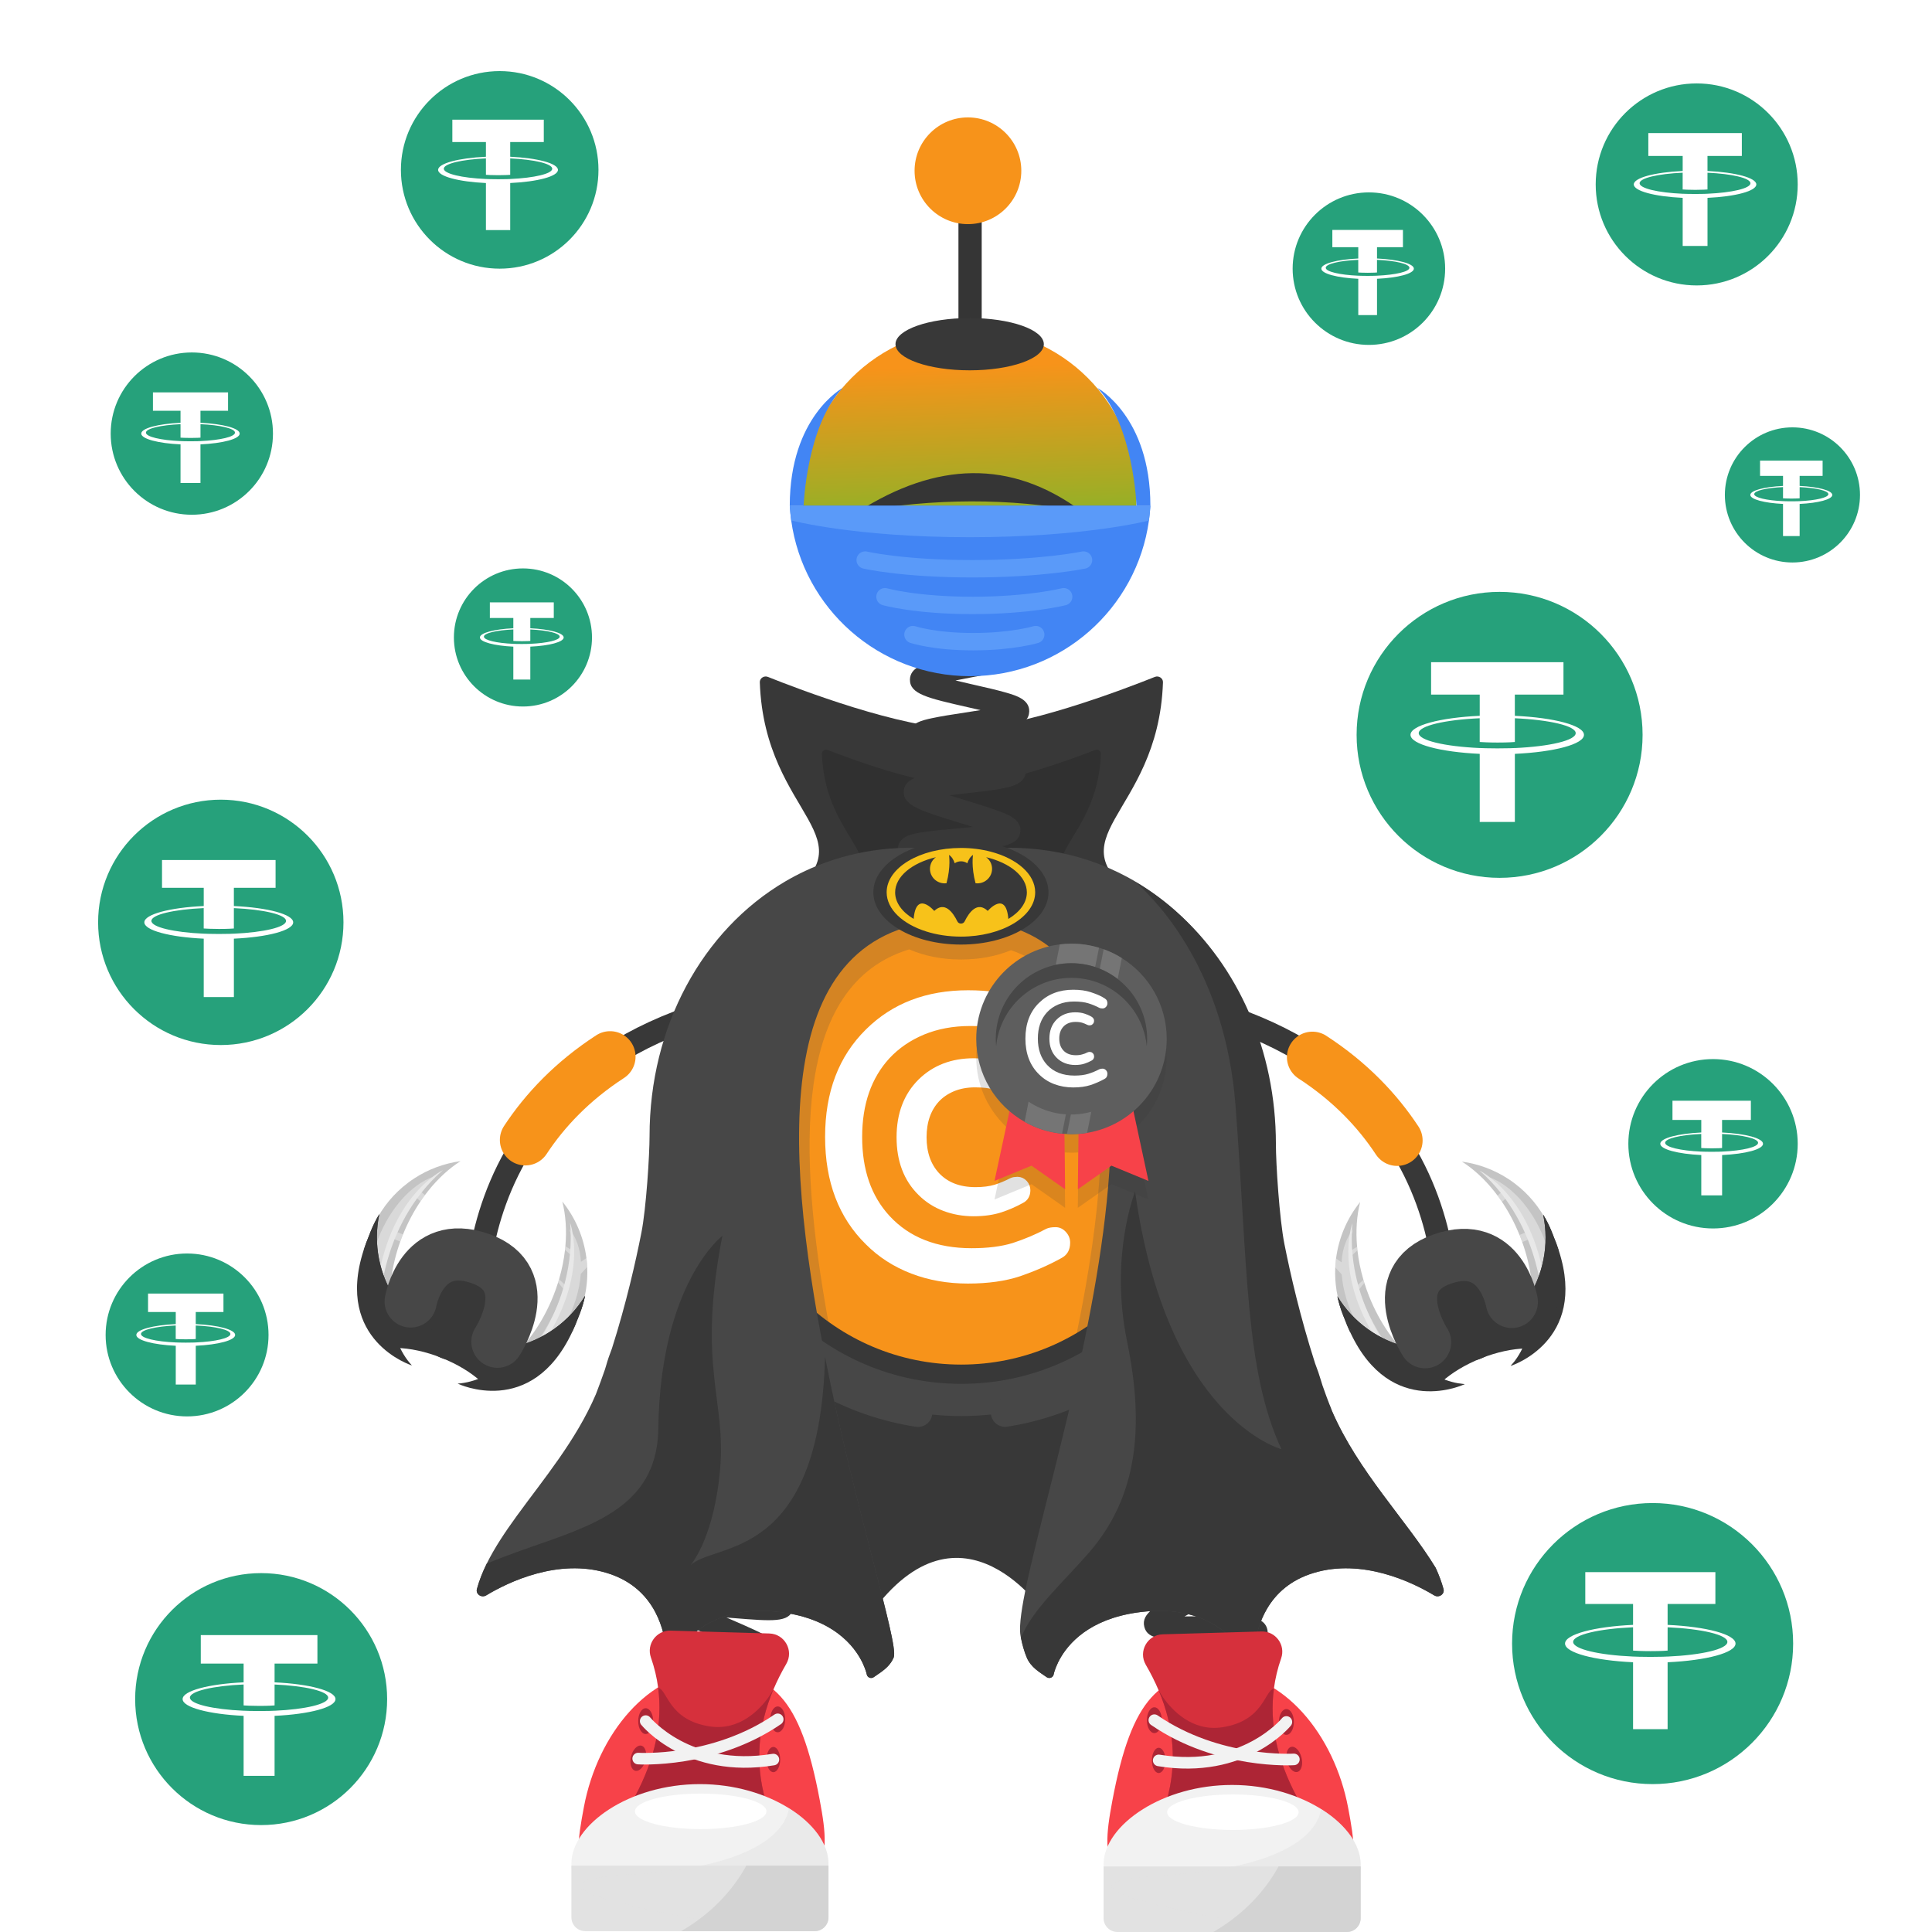 <svg width="1000" height="1000" viewBox="0 0 1000 1000" fill="none" xmlns="http://www.w3.org/2000/svg">
<rect width="1000" height="1000" fill="white"/>
<path d="M1000 0H0V1000H1000V0Z" fill="white"/>
<path d="M114.281 540.91C149.351 540.91 177.781 512.48 177.781 477.41C177.781 442.34 149.351 413.91 114.281 413.91C79.211 413.91 50.781 442.34 50.781 477.41C50.781 512.48 79.211 540.91 114.281 540.91Z" fill="#26A17B"/>
<path d="M121.051 483.27V483.26C120.611 483.29 118.341 483.42 113.301 483.42C109.271 483.42 106.441 483.31 105.441 483.26V483.27C89.931 482.59 78.371 479.89 78.371 476.65C78.371 473.42 89.951 470.72 105.441 470.03V480.58C106.451 480.65 109.361 480.82 113.371 480.82C118.191 480.82 120.601 480.62 121.051 480.58V470.04C136.531 470.73 148.061 473.43 148.061 476.66C148.061 479.89 136.511 482.58 121.051 483.28V483.27V483.27ZM121.051 468.96V459.53H142.641V445.15H83.861V459.53H105.451V468.96C87.901 469.77 74.711 473.24 74.711 477.4C74.711 481.57 87.911 485.04 105.451 485.85V516.09H121.061V485.85C138.581 485.04 151.751 481.57 151.751 477.41C151.751 473.25 138.581 469.77 121.061 468.97" fill="white"/>
<path d="M99.287 266.43C122.477 266.43 141.287 247.63 141.287 224.43C141.287 201.23 122.487 182.43 99.287 182.43C76.097 182.43 57.297 201.23 57.297 224.43C57.297 247.63 76.087 266.43 99.287 266.43Z" fill="#26A17B"/>
<path d="M103.759 228.31C103.469 228.32 101.969 228.41 98.639 228.41C95.969 228.41 94.099 228.34 93.439 228.3V228.31C83.179 227.86 75.529 226.08 75.529 223.93C75.529 221.8 83.189 220.01 93.439 219.55V226.52C94.109 226.57 96.029 226.68 98.689 226.68C101.879 226.68 103.469 226.54 103.769 226.52V219.55C114.009 220.01 121.629 221.79 121.629 223.93C121.629 226.07 113.989 227.85 103.759 228.31ZM103.759 218.84V212.6H118.039V203.09H79.159V212.6H93.439V218.84C81.829 219.37 73.109 221.67 73.109 224.42C73.109 227.17 81.839 229.47 93.439 230.01V250.01H103.759V230.01C115.349 229.48 124.059 227.18 124.059 224.43C124.069 221.68 115.359 219.38 103.759 218.84Z" fill="white"/>
<path d="M270.677 365.69C290.417 365.69 306.417 349.69 306.417 329.95C306.417 310.21 290.417 294.21 270.677 294.21C250.937 294.21 234.938 310.21 234.938 329.95C234.938 349.69 250.937 365.69 270.677 365.69Z" fill="#26A17B"/>
<path d="M274.489 333.24C274.239 333.25 272.968 333.33 270.128 333.33C267.858 333.33 266.268 333.27 265.708 333.24V333.25C256.978 332.87 250.469 331.35 250.469 329.53C250.469 327.71 256.988 326.19 265.708 325.81V331.75C266.278 331.79 267.918 331.89 270.168 331.89C272.878 331.89 274.239 331.78 274.489 331.75V325.82C283.199 326.21 289.698 327.73 289.698 329.54C289.698 331.34 283.199 332.86 274.489 333.24ZM274.489 325.19V319.88H286.638V311.78H253.549V319.88H265.698V325.19C255.818 325.64 248.398 327.6 248.398 329.94C248.398 332.28 255.828 334.24 265.698 334.7V351.72H274.489V334.7C284.349 334.25 291.759 332.29 291.759 329.95C291.769 327.61 284.359 325.65 274.489 325.19Z" fill="white"/>
<path d="M258.638 139.06C286.878 139.06 309.768 116.17 309.768 87.93C309.768 59.69 286.878 36.8 258.638 36.8C230.398 36.8 207.508 59.69 207.508 87.93C207.508 116.17 230.408 139.06 258.638 139.06Z" fill="#26A17B"/>
<path d="M264.086 92.65C263.736 92.67 261.906 92.77 257.846 92.77C254.596 92.77 252.326 92.68 251.516 92.64V92.65C239.026 92.1 229.716 89.93 229.716 87.32C229.716 84.72 239.036 82.54 251.516 81.99V90.48C252.326 90.54 254.676 90.68 257.906 90.68C261.786 90.68 263.726 90.52 264.086 90.48V82C276.546 82.56 285.836 84.73 285.836 87.33C285.836 89.93 276.546 92.1 264.086 92.65ZM264.086 81.12V73.52H281.466V61.95H234.135V73.53H251.516V81.13C237.386 81.78 226.766 84.57 226.766 87.93C226.766 91.28 237.396 94.08 251.516 94.74V119.09H264.086V94.73C278.196 94.08 288.796 91.29 288.796 87.93C288.806 84.58 278.206 81.78 264.086 81.12Z" fill="white"/>
<path d="M708.54 178.52C730.34 178.52 748.01 160.85 748.01 139.05C748.01 117.25 730.34 99.58 708.54 99.58C686.74 99.58 669.07 117.25 669.07 139.05C669.07 160.85 686.74 178.52 708.54 178.52Z" fill="#26A17B"/>
<path d="M712.74 142.7C712.47 142.71 711.06 142.8 707.92 142.8C705.41 142.8 703.66 142.73 703.03 142.7V142.71C693.39 142.28 686.2 140.61 686.2 138.6C686.2 136.59 693.4 134.91 703.03 134.49V141.04C703.66 141.08 705.47 141.19 707.96 141.19C710.95 141.19 712.45 141.06 712.73 141.04V134.49C722.35 134.92 729.52 136.6 729.52 138.6C729.53 140.6 722.36 142.27 712.74 142.7ZM712.74 133.8V127.94H726.16V119H689.62V127.94H703.04V133.8C692.13 134.3 683.93 136.46 683.93 139.05C683.93 141.64 692.13 143.8 703.04 144.3V163.09H712.74V144.3C723.63 143.8 731.81 141.64 731.81 139.05C731.82 136.47 723.64 134.31 712.74 133.8Z" fill="white"/>
<path d="M878.21 147.74C907.09 147.74 930.49 124.33 930.49 95.46C930.49 66.59 907.08 43.18 878.21 43.18C849.34 43.18 825.93 66.59 825.93 95.46C825.93 124.33 849.34 147.74 878.21 147.74Z" fill="#26A17B"/>
<path d="M883.791 100.28C883.431 100.3 881.561 100.41 877.411 100.41C874.091 100.41 871.761 100.32 870.941 100.28V100.29C858.171 99.73 848.651 97.51 848.651 94.84C848.651 92.18 858.181 89.96 870.941 89.39V98.07C871.771 98.13 874.171 98.27 877.471 98.27C881.441 98.27 883.421 98.1 883.791 98.07V89.4C896.531 89.97 906.031 92.19 906.031 94.85C906.031 97.5 896.521 99.72 883.791 100.28ZM883.791 88.5V80.73H901.571V68.89H853.171V80.73H870.951V88.5C856.501 89.16 845.641 92.02 845.641 95.45C845.641 98.88 856.511 101.74 870.951 102.41V127.31H883.801V102.41C898.221 101.75 909.071 98.89 909.071 95.46C909.061 92.04 898.221 89.17 883.791 88.5Z" fill="white"/>
<path d="M927.759 291.14C947.069 291.14 962.729 275.48 962.729 256.17C962.729 236.86 947.069 221.2 927.759 221.2C908.449 221.2 892.789 236.86 892.789 256.17C892.789 275.49 908.439 291.14 927.759 291.14Z" fill="#26A17B"/>
<path d="M931.491 259.4C931.251 259.41 930.001 259.48 927.221 259.48C925.001 259.48 923.441 259.42 922.891 259.39V259.4C914.351 259.02 907.981 257.54 907.981 255.76C907.981 253.98 914.361 252.49 922.891 252.12V257.93C923.451 257.97 925.051 258.06 927.261 258.06C929.911 258.06 931.241 257.95 931.491 257.93V252.13C940.011 252.51 946.371 254 946.371 255.77C946.361 257.54 940.001 259.02 931.491 259.4ZM931.491 251.52V246.33H943.381V238.41H911.001V246.33H922.891V251.52C913.231 251.96 905.961 253.88 905.961 256.17C905.961 258.46 913.231 260.38 922.891 260.83V277.48H931.491V260.83C941.141 260.39 948.391 258.47 948.391 256.18C948.391 253.89 941.141 251.97 931.491 251.52Z" fill="white"/>
<path d="M776.19 454.37C817.07 454.37 850.2 421.23 850.2 380.36C850.2 339.49 817.06 306.35 776.19 306.35C735.32 306.35 702.18 339.49 702.18 380.36C702.18 421.23 735.31 454.37 776.19 454.37Z" fill="#26A17B"/>
<path d="M784.08 387.18V387.17C783.57 387.21 780.93 387.36 775.05 387.36C770.35 387.36 767.05 387.23 765.89 387.17V387.18C747.82 386.38 734.33 383.24 734.33 379.47C734.33 375.71 747.82 372.56 765.89 371.76V384.05C767.07 384.13 770.46 384.34 775.14 384.34C780.76 384.34 783.56 384.1 784.09 384.05V371.77C802.13 372.58 815.58 375.72 815.58 379.48C815.58 383.24 802.12 386.38 784.09 387.19V387.18H784.08ZM784.08 370.5V359.51H809.25V342.74H740.73V359.51H765.9V370.5C745.45 371.44 730.07 375.49 730.07 380.34C730.07 385.19 745.46 389.24 765.9 390.19V425.44H784.09V390.19C804.51 389.25 819.86 385.2 819.86 380.35C819.86 375.51 804.51 371.45 784.09 370.51" fill="white"/>
<path d="M886.658 635.85C910.868 635.85 930.498 616.22 930.498 592.02C930.498 567.82 910.868 548.18 886.658 548.18C862.448 548.18 842.828 567.81 842.828 592.02C842.828 616.23 862.448 635.85 886.658 635.85Z" fill="#26A17B"/>
<path d="M891.339 596.06C891.039 596.07 889.469 596.17 885.989 596.17C883.209 596.17 881.249 596.09 880.559 596.06V596.07C869.849 595.6 861.869 593.74 861.869 591.5C861.869 589.27 869.859 587.41 880.559 586.93V594.21C881.259 594.26 883.269 594.38 886.039 594.38C889.369 594.38 891.029 594.24 891.339 594.21V586.94C902.019 587.42 909.989 589.28 909.989 591.51C909.979 593.73 902.009 595.59 891.339 596.06ZM891.339 586.18V579.67H906.249V569.74H865.669V579.67H880.579V586.18C868.469 586.74 859.359 589.13 859.359 592.01C859.359 594.89 868.469 597.28 880.579 597.85V618.72H891.359V597.85C903.449 597.29 912.539 594.9 912.539 592.02C912.529 589.15 903.439 586.74 891.339 586.18Z" fill="white"/>
<path d="M855.388 923.45C895.558 923.45 928.128 890.88 928.128 850.71C928.128 810.54 895.558 777.97 855.388 777.97C815.218 777.97 782.648 810.54 782.648 850.71C782.648 890.89 815.218 923.45 855.388 923.45Z" fill="#26A17B"/>
<path d="M863.152 857.43V857.42C862.652 857.45 860.052 857.61 854.272 857.61C849.652 857.61 846.412 857.48 845.272 857.42V857.43C827.512 856.65 814.262 853.56 814.262 849.85C814.262 846.15 827.522 843.06 845.272 842.27V854.35C846.432 854.43 849.763 854.63 854.363 854.63C859.883 854.63 862.642 854.4 863.152 854.35V842.28C880.882 843.08 894.093 846.16 894.093 849.86C894.093 853.56 880.862 856.64 863.152 857.44V857.43ZM863.152 841.03V830.22H887.882V813.74H820.542V830.22H845.272V841.03C825.172 841.95 810.062 845.93 810.062 850.7C810.062 855.47 825.182 859.45 845.272 860.38V895.02H863.152V860.38C883.222 859.46 898.302 855.48 898.302 850.71C898.302 845.95 883.212 841.96 863.152 841.04" fill="white"/>
<path d="M135.171 944.66C171.191 944.66 200.381 915.46 200.381 879.45C200.381 843.43 171.181 814.24 135.171 814.24C99.151 814.24 69.961 843.44 69.961 879.45C69.951 915.46 99.151 944.66 135.171 944.66Z" fill="#26A17B"/>
<path d="M142.124 885.47V885.46C141.674 885.49 139.343 885.63 134.163 885.63C130.023 885.63 127.114 885.51 126.094 885.46V885.47C110.164 884.77 98.293 882 98.293 878.68C98.293 875.37 110.184 872.59 126.094 871.89V882.72C127.134 882.79 130.123 882.97 134.243 882.97C139.193 882.97 141.664 882.76 142.124 882.72V871.9C158.014 872.61 169.864 875.38 169.864 878.69C169.864 882 158.004 884.77 142.124 885.48V885.47ZM142.124 870.77V861.08H164.293V846.31H103.923V861.08H126.094V870.77C108.074 871.6 94.523 875.16 94.523 879.44C94.523 883.72 108.084 887.28 126.094 888.12V919.17H142.124V888.12C160.114 887.29 173.643 883.73 173.643 879.45C173.643 875.18 160.124 871.61 142.124 870.78" fill="white"/>
<path d="M96.832 733.13C120.122 733.13 138.992 714.25 138.992 690.97C138.992 667.69 120.112 648.81 96.832 648.81C73.552 648.81 54.672 667.69 54.672 690.97C54.672 714.25 73.542 733.13 96.832 733.13Z" fill="#26A17B"/>
<path d="M101.323 694.85C101.033 694.86 99.522 694.95 96.172 694.95C93.492 694.95 91.612 694.88 90.952 694.84V694.85C80.652 694.4 72.972 692.61 72.972 690.46C72.972 688.32 80.662 686.52 90.952 686.07V693.07C91.622 693.12 93.552 693.23 96.222 693.23C99.422 693.23 101.023 693.09 101.323 693.07V686.07C111.603 686.53 119.262 688.32 119.262 690.46C119.262 692.61 111.593 694.4 101.323 694.85ZM101.323 685.35V679.09H115.662V669.54H76.632V679.09H90.972V685.35C79.322 685.89 70.562 688.19 70.562 690.96C70.562 693.73 79.332 696.03 90.972 696.57V716.65H101.333V696.57C112.963 696.03 121.712 693.73 121.712 690.96C121.712 688.2 112.963 685.89 101.323 685.35Z" fill="white"/>



<!-- next -->
<path d="M601.955 353.15C602.025 351.03 599.765 349.56 597.715 350.38C582.195 356.6 528.515 377.19 497.615 377.25C466.715 377.19 413.035 356.6 397.515 350.38C395.465 349.56 393.205 351.03 393.275 353.15C395.685 423.81 453.865 432.95 403.375 466.85L497.615 465.36L591.855 466.85C541.365 432.95 599.545 423.8 601.955 353.15Z" fill="#383838"/>
<path d="M569.832 390.23C569.892 388.71 568.282 387.63 566.802 388.2C555.922 392.45 518.932 406.27 497.612 406.31C476.292 406.27 439.303 392.45 428.423 388.2C426.943 387.62 425.332 388.7 425.392 390.23C427.162 437.78 467.282 443.98 432.372 466.85L497.612 465.84L562.852 466.85C527.942 443.98 568.062 437.78 569.832 390.23Z" fill="#303030"/>
<path d="M541.123 835.53C541.123 835.53 497.994 769.91 450.554 835.53C382.994 829.51 364.773 710.66 364.773 592.74C364.773 510.57 419.493 441.59 485.523 441.59C486.963 441.59 488.414 441.63 489.844 441.7C553.774 444.62 602.464 512.37 602.464 592.75C602.464 601.51 602.873 610.18 603.583 618.74C604.093 624.98 604.763 631.16 605.533 637.28C619.333 746.09 541.123 835.53 541.123 835.53Z" fill="#383838"/>
<path d="M246.952 686.69C246.952 686.69 228.453 528.76 430.253 512.24" stroke="#383838" stroke-width="12.035" stroke-miterlimit="10"/>
<path d="M271.914 590.04C282.044 574.67 296.194 559.64 315.784 546.92" stroke="#F7931A" stroke-width="26.366" stroke-miterlimit="10" stroke-linecap="round"/>
<path fill-rule="evenodd" clip-rule="evenodd" d="M243.855 657.57C250.995 659.79 255.076 667.45 252.926 674.59L246.515 694.22C244.295 701.35 236.635 705.44 229.495 703.28C222.355 701.06 218.276 693.4 220.426 686.26L226.835 666.63C229.065 659.43 236.725 655.35 243.855 657.57Z" fill="#383838"/>
<path d="M302.845 670.71C302.845 670.71 299.744 677.08 294.854 684.68C289.214 693.47 281.185 703.9 272.845 708.04C265.005 711.94 255.945 713.96 248.885 715.02C241.935 716.07 236.914 716.17 236.914 716.17C236.914 716.17 274.974 734.56 296.114 689.54V689.53C297.274 687.08 298.374 684.44 299.414 681.59V681.58C300.654 678.24 301.795 674.63 302.845 670.71Z" fill="#383838"/>
<path d="M196.332 628.45C194.412 632.02 192.762 635.44 191.372 638.71C190.102 641.66 189.052 644.49 188.182 647.2C188.182 647.2 188.182 647.2 188.182 647.21C173.102 694.12 213.173 706.75 213.173 706.75C213.173 706.75 209.582 703.24 205.232 697.71C200.822 692.1 195.612 684.41 192.572 676.2C189.332 667.46 190.652 654.37 192.562 644.1C194.232 635.21 196.332 628.45 196.332 628.45Z" fill="#383838"/>
<path d="M189.804 673.33L202.083 678.44C201.123 667.44 202.724 655.04 207.184 642.63C207.534 641.63 207.914 640.63 208.314 639.62C208.404 639.39 208.494 639.17 208.594 638.95C211.114 632.71 214.184 626.98 217.644 621.83C218.164 621.06 218.694 620.31 219.214 619.58C219.464 619.25 219.704 618.92 219.944 618.59C220.494 617.86 221.044 617.13 221.614 616.42C226.694 610.03 232.404 604.8 238.364 601.01C229.774 602.18 221.534 605.27 214.304 610.01C213.164 610.75 212.064 611.53 210.984 612.36C203.934 617.7 198.014 624.73 193.924 633.13C193.344 634.3 192.804 635.5 192.304 636.73C192.224 636.91 192.154 637.1 192.074 637.29C187.334 649.23 186.814 661.79 189.804 673.33Z" fill="#C4C4C4"/>
<path d="M263.461 703.97L275.19 708.85C286.02 702.51 294.891 692.64 299.881 680.06C303.041 672.07 304.33 663.81 303.94 655.76C303.87 654.21 303.73 652.66 303.53 651.14C302.15 640.43 297.821 630.28 291.051 621.91C292.821 628.88 293.381 636.77 292.641 645.07C292.591 645.68 292.52 646.3 292.45 646.92C291.9 651.89 290.88 656.99 289.37 662.14C289.22 662.68 289.051 663.22 288.881 663.77C288.171 666.06 287.36 668.34 286.45 670.63C280.95 684.49 272.741 695.99 263.461 703.97Z" fill="#C4C4C4"/>
<path d="M189.805 673.33C193.255 686.71 201.415 698.7 213.175 706.74C206.895 699.92 203.084 689.95 202.084 678.44L189.805 673.33Z" fill="#383838"/>
<path d="M236.914 716.16C250.334 718.26 263.834 715.51 275.194 708.85L263.465 703.97C255.085 711.18 245.824 715.52 236.914 716.16Z" fill="#383838"/>
<path opacity="0.5" d="M294.625 636.17C298.255 640.32 300.295 646.25 300.695 653.13L303.546 651.14C303.746 652.67 303.875 654.22 303.945 655.77L300.625 659.38C299.995 667.66 297.285 676.84 292.415 685.71C284.195 700.7 271.965 710.97 260.695 713.71C268.645 707.68 277.195 697.41 284.205 684.62C287.385 678.81 289.956 673.02 291.896 667.49L288.875 663.77V663.76C289.045 663.22 289.215 662.67 289.365 662.13L292.655 665.21C294.405 659.78 295.525 654.66 295.985 650.08L292.445 646.91C292.515 646.29 292.586 645.68 292.636 645.06L296.186 647.27C296.386 642.86 295.865 639.06 294.625 636.17Z" fill="#EFEFEF"/>
<path opacity="0.5" d="M217.536 616.469L218.956 617.719L219.946 618.589C219.696 618.919 219.457 619.249 219.217 619.579C218.687 620.309 218.166 621.059 217.646 621.829L215.686 620.109L215.217 619.699C211.697 624.879 208.356 630.969 205.456 637.699L208.586 638.939C208.496 639.159 208.396 639.389 208.306 639.619C207.906 640.619 207.527 641.629 207.177 642.629L203.956 641.349C195.886 661.879 194.526 681.389 199.766 690.319C189.806 681.439 187.816 661.099 195.826 640.889C202.126 624.999 213.006 613.289 223.846 609.189C221.736 611.259 219.616 613.709 217.536 616.469Z" fill="#EFEFEF"/>
<path d="M229.238 605.67C229.238 605.67 197.888 620.56 194.328 674.7L196.509 677.66C196.519 677.66 196.138 634.66 229.238 605.67Z" fill="#E8E8E8"/>
<path d="M295.081 632.88C295.081 632.88 307.392 665.33 272.472 706.86L268.852 707.48C268.852 707.48 298.891 676.71 295.081 632.88Z" fill="#E8E8E8"/>
<path d="M196.332 628.45C194.642 631.23 193.142 634.18 191.912 637.3C191.722 637.77 191.552 638.24 191.372 638.71C190.562 640.92 189.952 643.16 189.352 645.37C183.902 665.42 188.822 685.51 202.802 697.72C203.582 697.69 204.402 697.68 205.222 697.7C212.042 697.83 220.172 699.5 228.472 702.79C236.762 706.08 243.823 710.43 248.883 715.02C249.493 715.58 250.083 716.14 250.633 716.7C269.743 716.75 286.942 705.65 296.352 687.73C297.402 685.72 298.502 683.72 299.412 681.58V681.57C299.612 681.11 299.802 680.65 299.982 680.18C301.222 677.06 302.152 673.89 302.832 670.7C294.532 684.33 281.162 693.63 266.222 697.08C259.842 693.76 256.673 685.83 256.673 685.83C256.833 685.86 249.642 695.82 233.642 689.74C219.022 684.18 219.552 671.1 219.552 671.1C219.552 671.1 213.003 674.68 204.793 672.6C196.363 659.88 193.042 644.01 196.332 628.45Z" fill="#383838"/>
<path d="M196.329 628.45C194.639 631.23 193.139 634.18 191.909 637.3C191.719 637.77 191.549 638.24 191.369 638.71C190.099 641.66 189.05 644.49 188.18 647.2C188.53 646.6 188.93 645.98 189.35 645.38C190.54 643.67 191.9 642.06 192.93 641.33C192.77 642.25 192.649 643.18 192.569 644.1C191.449 655.67 195.61 667.65 203.76 677.72C211.67 679.93 217.649 677.44 217.649 677.44C217.649 677.44 217.98 688.03 232.18 693.47C247.35 699.29 253.589 692.15 253.739 691.77C253.959 692.17 257.45 698.5 263.5 701.5C276.4 699.78 287.709 693.91 294.859 684.68C295.439 683.95 295.98 683.19 296.5 682.41C296.69 683.55 296.609 685.66 296.369 687.73C296.309 688.34 296.22 688.94 296.13 689.53C297.29 687.08 298.39 684.44 299.43 681.59V681.58C299.63 681.12 299.82 680.66 300 680.19C301.24 677.07 302.17 673.9 302.85 670.71C294.55 684.34 281.179 693.64 266.239 697.09C259.859 693.77 256.689 685.84 256.689 685.84C256.849 685.87 249.659 695.83 233.659 689.75C219.039 684.19 219.569 671.11 219.569 671.11C219.569 671.11 213.02 674.69 204.81 672.61C196.36 659.88 193.039 644.01 196.329 628.45Z" fill="#383838"/>
<path d="M212.562 673.631C212.562 673.631 218.223 640.841 248.503 651.391C278.783 661.941 257.452 694.47 257.452 694.47" stroke="#474747" stroke-width="27" stroke-miterlimit="10" stroke-linecap="round" stroke-linejoin="round"/>
<path d="M748.12 686.94C748.12 686.94 766.62 529.01 564.82 512.49" stroke="#383838" stroke-width="12.035" stroke-miterlimit="10"/>
<path d="M723.158 590.29C713.028 574.92 698.879 559.89 679.289 547.17" stroke="#F7931A" stroke-width="26.366" stroke-miterlimit="10" stroke-linecap="round"/>
<path fill-rule="evenodd" clip-rule="evenodd" d="M751.222 657.82C744.082 660.04 740.002 667.7 742.152 674.84L748.562 694.47C750.782 701.6 758.442 705.69 765.582 703.53C772.722 701.31 776.802 693.65 774.652 686.51L768.242 666.88C766.022 659.68 758.362 655.6 751.222 657.82Z" fill="#383838"/>
<path d="M692.242 670.96C692.242 670.96 695.342 677.33 700.232 684.93C705.872 693.72 713.902 704.15 722.242 708.29C730.082 712.19 739.142 714.21 746.202 715.27C753.152 716.32 758.173 716.42 758.173 716.42C758.173 716.42 720.113 734.81 698.973 689.79V689.78C697.813 687.32 696.713 684.69 695.673 681.84V681.83C694.433 678.49 693.282 674.88 692.242 670.96Z" fill="#383838"/>
<path d="M798.738 628.71C800.658 632.28 802.308 635.7 803.698 638.97C804.968 641.92 806.019 644.75 806.889 647.46C806.889 647.46 806.889 647.46 806.889 647.47C821.969 694.38 781.898 707.01 781.898 707.01C781.898 707.01 785.489 703.5 789.839 697.97C794.249 692.36 799.459 684.67 802.499 676.46C805.739 667.72 804.419 654.63 802.509 644.36C800.849 635.47 798.738 628.71 798.738 628.71Z" fill="#383838"/>
<path d="M805.271 673.58L792.99 678.69C793.95 667.69 792.351 655.29 787.891 642.88C787.541 641.88 787.161 640.88 786.761 639.87C786.671 639.64 786.58 639.42 786.48 639.2C783.96 632.96 780.891 627.23 777.431 622.08C776.911 621.31 776.38 620.56 775.86 619.83C775.61 619.5 775.371 619.17 775.131 618.84C774.581 618.11 774.031 617.38 773.461 616.67C768.381 610.28 762.671 605.05 756.711 601.26C765.301 602.43 773.541 605.52 780.771 610.26C781.911 611 783.011 611.78 784.091 612.61C791.141 617.95 797.06 624.98 801.15 633.38C801.73 634.55 802.271 635.75 802.771 636.98C802.851 637.16 802.921 637.35 803.001 637.54C807.741 649.48 808.261 662.04 805.271 673.58Z" fill="#C4C4C4"/>
<path d="M731.61 704.22L719.88 709.1C709.05 702.76 700.18 692.89 695.19 680.31C692.03 672.32 690.74 664.06 691.13 656.01C691.2 654.46 691.34 652.91 691.54 651.39C692.92 640.68 697.25 630.53 704.02 622.16C702.25 629.13 701.69 637.02 702.43 645.32C702.48 645.93 702.549 646.55 702.619 647.17C703.169 652.14 704.189 657.24 705.699 662.39C705.849 662.93 706.02 663.47 706.19 664.02C706.9 666.31 707.709 668.59 708.619 670.88C714.119 684.74 722.33 696.24 731.61 704.22Z" fill="#C4C4C4"/>
<path d="M805.276 673.58C801.826 686.96 793.666 698.95 781.906 706.99C788.186 700.17 791.996 690.2 792.996 678.69L805.276 673.58Z" fill="#383838"/>
<path d="M758.162 716.41C744.742 718.51 731.243 715.76 719.883 709.1L731.612 704.22C739.992 711.43 749.252 715.77 758.162 716.41Z" fill="#383838"/>
<path opacity="0.5" d="M700.461 636.42C696.831 640.57 694.791 646.5 694.391 653.38L691.541 651.39C691.341 652.92 691.211 654.47 691.141 656.02L694.461 659.63C695.091 667.91 697.801 677.09 702.671 685.96C710.891 700.95 723.121 711.22 734.391 713.96C726.441 707.93 717.891 697.66 710.881 684.87C707.701 679.06 705.13 673.27 703.19 667.74L706.211 664.02V664.01C706.041 663.47 705.871 662.92 705.721 662.38L702.431 665.46C700.681 660.03 699.561 654.91 699.101 650.33L702.641 647.16C702.571 646.54 702.5 645.93 702.45 645.31L698.9 647.52C698.7 643.11 699.211 639.32 700.461 636.42Z" fill="#EFEFEF"/>
<path opacity="0.5" d="M777.537 616.719L776.116 617.969L775.127 618.839C775.377 619.169 775.616 619.499 775.856 619.829C776.386 620.559 776.907 621.309 777.427 622.079L779.387 620.359L779.856 619.949C783.376 625.129 786.716 631.219 789.616 637.949L786.486 639.189C786.576 639.409 786.677 639.639 786.767 639.869C787.167 640.869 787.546 641.879 787.896 642.879L791.116 641.599C799.176 662.129 800.547 681.639 795.307 690.569C805.267 681.689 807.257 661.349 799.247 641.139C792.947 625.249 782.067 613.539 771.227 609.439C773.347 611.509 775.467 613.959 777.537 616.719Z" fill="#EFEFEF"/>
<path d="M765.828 605.92C765.828 605.92 797.178 620.81 800.738 674.95L798.559 677.91C798.559 677.91 798.928 634.91 765.828 605.92Z" fill="#E8E8E8"/>
<path d="M699.996 633.13C699.996 633.13 687.685 665.58 722.605 707.11L726.225 707.73C726.225 707.73 696.176 676.97 699.996 633.13Z" fill="#E8E8E8"/>
<path d="M798.742 628.71C800.432 631.49 801.932 634.44 803.162 637.56C803.352 638.03 803.532 638.5 803.702 638.97C804.512 641.18 805.123 643.42 805.723 645.63C811.173 665.68 806.252 685.77 792.272 697.98C791.492 697.95 790.673 697.94 789.853 697.96C783.033 698.09 774.903 699.76 766.603 703.05C758.313 706.34 751.252 710.69 746.192 715.28C745.582 715.84 744.992 716.4 744.442 716.96C725.332 717.01 708.133 705.91 698.723 687.99C697.673 685.98 696.572 683.98 695.662 681.84V681.83C695.462 681.37 695.273 680.91 695.093 680.44C693.853 677.32 692.922 674.15 692.242 670.96C700.542 684.59 713.913 693.89 728.853 697.34C735.233 694.02 738.402 686.09 738.402 686.09C738.242 686.12 745.433 696.08 761.433 690C776.053 684.44 775.522 671.36 775.522 671.36C775.522 671.36 782.072 674.94 790.282 672.86C798.712 660.13 802.032 644.26 798.742 628.71Z" fill="#383838"/>
<path d="M798.738 628.71C800.428 631.49 801.928 634.44 803.158 637.56C803.348 638.03 803.528 638.5 803.698 638.97C804.968 641.92 806.019 644.75 806.889 647.46C806.539 646.86 806.139 646.24 805.719 645.64C804.529 643.93 803.169 642.32 802.139 641.59C802.299 642.51 802.419 643.44 802.499 644.36C803.619 655.93 799.459 667.91 791.309 677.98C783.399 680.19 777.419 677.7 777.419 677.7C777.419 677.7 777.089 688.29 762.889 693.73C747.719 699.55 741.478 692.41 741.328 692.03C741.108 692.43 737.618 698.76 731.568 701.76C718.668 700.04 707.359 694.17 700.209 684.94C699.629 684.21 699.088 683.45 698.568 682.67C698.378 683.81 698.458 685.92 698.698 687.99C698.758 688.6 698.848 689.2 698.938 689.79C697.778 687.33 696.679 684.7 695.639 681.85V681.84C695.439 681.38 695.248 680.92 695.068 680.45C693.828 677.33 692.899 674.16 692.219 670.97C700.519 684.6 713.888 693.9 728.828 697.35C735.208 694.03 738.379 686.1 738.379 686.1C738.219 686.13 745.408 696.09 761.408 690.01C776.028 684.45 775.499 671.37 775.499 671.37C775.499 671.37 782.049 674.95 790.259 672.87C798.709 660.13 802.028 644.26 798.738 628.71Z" fill="#383838"/>
<path d="M782.518 673.881C782.518 673.881 776.858 641.091 746.578 651.641C716.308 662.191 737.628 694.72 737.628 694.72" stroke="#474747" stroke-width="27" stroke-miterlimit="10" stroke-linecap="round" stroke-linejoin="round"/>
<path d="M608.096 927.36C608.516 927.11 609.755 925.96 609.915 923.92L597.915 922.98C598.495 915.55 607.425 914.21 628.995 910.99C630.825 910.72 632.876 910.41 634.976 910.08C632.426 909.5 629.896 908.96 627.676 908.48C607.366 904.09 598.956 902.27 598.856 895.1C598.756 887.59 607.556 885.47 628.806 880.35C630.376 879.97 632.116 879.55 633.896 879.11C631.496 878.82 629.146 878.56 627.066 878.32C620.666 877.6 614.626 876.93 609.856 876.09C605.056 875.25 597.805 873.97 597.115 867.93C596.255 860.58 604.716 857.49 625.146 850.01C626.446 849.53 627.876 849.01 629.346 848.47C627.306 848.49 625.315 848.52 623.535 848.55C602.705 848.89 594.086 849.03 592.306 842.1C590.486 834.93 598.406 830.72 617.526 820.55C618.776 819.88 620.146 819.16 621.556 818.4C619.576 818.7 617.655 819 615.915 819.27C595.295 822.48 586.756 823.81 584.006 817.22C581.186 810.32 588.475 805.14 606.085 792.62C607.545 791.58 609.186 790.42 610.846 789.22C608.626 789.8 606.456 790.38 604.526 790.89C584.036 796.37 575.566 798.64 572.186 792.18C568.726 785.55 575.605 779.91 592.245 766.28C594.215 764.67 596.506 762.79 598.756 760.9C595.896 761.69 593.006 762.52 590.526 763.24C569.786 769.22 561.206 771.7 557.796 764.97C554.886 759.31 560.656 754.28 564.486 750.96C568.256 747.67 573.456 743.71 578.486 739.87C581.006 737.95 584.035 735.63 586.865 733.4C583.445 734.01 579.876 734.71 576.886 735.3C570.576 736.54 564.055 737.82 558.995 738.47C553.885 739.13 546.166 740.12 543.856 734.06C541.566 728.06 547.896 723.83 552.096 721.02C556.186 718.29 561.786 715.04 567.196 711.91C570.226 710.15 573.926 708.01 577.296 705.96C573.716 706.05 569.916 706.22 566.766 706.36C545.336 707.31 535.556 707.74 533.946 700.11C532.606 693.86 539.496 690.68 544.046 688.58C548.466 686.54 554.196 684.33 560.256 681.99C563.516 680.73 567.496 679.19 571.146 677.69C567.736 677.27 564.125 676.88 561.125 676.56C539.685 674.27 529.905 673.22 529.405 665.44C528.985 657.99 537.445 656 557.865 651.19C565.845 649.31 577.916 646.47 580.276 644.81C579.886 645.09 578.766 646.32 578.766 648.33H590.816C590.816 655.8 581.986 657.88 560.636 662.91C559.296 663.23 557.826 663.57 556.316 663.93C558.456 664.17 560.545 664.39 562.415 664.6C568.805 665.28 574.845 665.93 579.615 666.74C584.405 667.55 591.636 668.79 592.396 674.78C593.346 682.11 584.936 685.36 564.596 693.21C563.516 693.63 562.346 694.08 561.146 694.55C562.936 694.48 564.666 694.4 566.236 694.33C587.056 693.41 595.675 693.03 597.655 699.93C599.745 706.95 591.985 711.45 573.245 722.32C572.095 722.99 570.846 723.71 569.546 724.47C571.316 724.13 573.035 723.79 574.585 723.49C595.265 719.43 603.826 717.75 606.856 724.3C609.896 731.06 602.846 736.45 585.796 749.45C584.126 750.72 582.235 752.17 580.325 753.65C582.735 752.98 585.116 752.29 587.196 751.69C607.776 745.76 616.286 743.3 619.766 749.86C623.266 756.45 616.415 762.06 599.875 775.61C597.695 777.39 595.125 779.5 592.655 781.59C595.695 780.82 598.786 779.99 601.426 779.29C607.626 777.63 614.026 775.92 619.026 774.92C624.056 773.92 631.656 772.4 634.396 778.22C637.166 783.93 631.245 788.74 627.325 791.93C623.485 795.05 618.195 798.81 613.075 802.45C610.395 804.36 607.146 806.67 604.146 808.89C607.546 808.42 611.115 807.86 614.085 807.4C620.495 806.4 627.116 805.37 632.266 804.92C637.446 804.46 645.275 803.77 647.325 809.99C649.345 816.04 642.876 820.02 638.596 822.66C634.416 825.24 628.706 828.27 623.196 831.21C620.166 832.82 616.485 834.78 613.115 836.66C616.595 836.65 620.295 836.6 623.365 836.55C629.865 836.44 636.596 836.34 641.776 836.6C646.986 836.86 654.855 837.26 656.035 843.7C657.385 851.07 649.166 854.08 629.306 861.35C626.156 862.5 622.346 863.9 618.796 865.28C622.086 865.7 625.536 866.09 628.426 866.41C649.856 868.81 659.636 869.91 660.136 877.66C660.546 885.13 652.086 887.16 631.646 892.09C628.466 892.86 624.626 893.78 621.026 894.72C624.186 895.45 627.476 896.16 630.236 896.76C651.256 901.3 660.856 903.37 660.556 911.13C660.346 918.52 651.696 919.81 630.796 922.93C622.726 924.1 610.566 925.92 608.096 927.36Z" fill="#383838"/>
<path d="M505.251 627.51C502.741 621.58 508.98 616.81 513.11 613.65C517.26 610.48 522.88 606.73 528.32 603.11C530.27 601.81 532.521 600.31 534.761 598.79C531.611 599.33 528.401 599.93 525.671 600.44C519.551 601.58 513.231 602.76 508.381 603.35C503.451 603.96 495.991 604.87 493.711 599.07C490.931 591.93 498.69 587.01 517.43 575.14C519.45 573.86 521.79 572.38 524.1 570.88C520.78 571.35 517.381 571.87 514.501 572.32C508.101 573.31 502.051 574.25 497.211 574.7C492.271 575.16 484.79 575.85 482.73 569.94C480.57 563.87 487.16 559.45 491.52 556.53C495.91 553.59 501.811 550.17 507.511 546.87C509.651 545.63 512.16 544.18 514.61 542.72C511.07 543.02 507.41 543.39 504.32 543.7C497.91 544.35 491.85 544.96 487.03 545.15C482.08 545.35 474.6 545.64 472.89 539.6C470.71 532.08 479.74 527.71 499.52 518.13C501.91 516.97 504.731 515.61 507.471 514.24C503.601 514.16 499.48 514.16 496.08 514.15C489.65 514.14 483.581 514.14 478.791 513.84C473.831 513.53 466.351 513.07 465.341 506.82C464.031 499.05 473.511 495.95 494.291 489.15C497.071 488.24 500.4 487.15 503.56 486.06C499.82 485.37 495.811 484.72 492.501 484.17C486.271 483.15 479.841 482.09 475.001 480.98C470.031 479.84 462.52 478.11 462.61 471.63C462.61 465.24 470.151 463.56 475.131 462.46C480.011 461.38 486.491 460.36 492.751 459.39C495.711 458.93 499.23 458.38 502.6 457.8C499.62 456.88 496.561 455.98 493.961 455.22C487.701 453.38 481.231 451.48 476.341 449.7C471.461 447.91 464.071 445.21 464.751 438.79C465.371 432.63 472.75 431.5 477.64 430.74C482.44 430 488.521 429.45 494.961 428.86C497.571 428.62 500.6 428.34 503.61 428.03C501.4 427.34 499.221 426.67 497.301 426.08C475.961 419.53 467.121 416.82 467.801 409.23C468.421 403.1 475.671 401.85 480.471 401.01C485.191 400.19 491.21 399.52 497.57 398.81C500.1 398.53 503.02 398.2 505.93 397.85C503.82 397.27 501.74 396.71 499.9 396.22C478.45 390.46 469.571 388.07 469.961 380.49C470.311 374.33 477.57 372.77 482.37 371.73C487.11 370.71 493.14 369.79 499.53 368.81C501.95 368.44 504.73 368.02 507.52 367.56C505.38 367.06 503.27 366.58 501.4 366.16C479.81 361.26 470.88 359.23 470.98 351.68C471.15 345.48 478.35 343.64 483.11 342.42C487.84 341.21 494.14 340.01 500.23 338.84C508.3 337.3 520.491 334.97 522.921 333.42C522.481 333.7 521.23 334.98 521.23 337.13H533.27C533.27 344.78 524.26 346.5 502.49 350.66C500.09 351.12 497.311 351.65 494.551 352.21C497.831 353 501.21 353.77 504.07 354.42C510.38 355.85 516.341 357.21 521.001 358.57C525.741 359.96 532.91 362.05 532.73 368.25C532.43 375.96 523.33 377.35 501.35 380.71C498.95 381.08 496.16 381.5 493.4 381.95C496.71 382.89 500.14 383.81 503.03 384.59C509.26 386.26 515.141 387.84 519.721 389.38C524.391 390.95 531.461 393.32 531.011 399.52C530.511 406.02 522.681 407.42 517.511 408.34C512.281 409.28 505.48 410.04 498.9 410.77C496.63 411.02 494.02 411.31 491.4 411.63C494.64 412.68 497.99 413.71 500.83 414.58C506.96 416.46 512.75 418.24 517.24 419.92C521.83 421.64 528.761 424.24 528.131 430.37C527.341 437.99 518.181 438.82 496.051 440.85C494.141 441.02 491.991 441.22 489.791 441.44C492.421 442.24 495.051 443.01 497.341 443.68C503.311 445.43 509.47 447.24 514.08 448.91C518.72 450.59 525.721 453.12 525.291 459.23C524.801 466.57 515.96 467.95 494.6 471.29C493.58 471.45 492.48 471.62 491.35 471.8C492.43 471.98 493.46 472.15 494.44 472.31C515.75 475.81 524.57 477.25 525.15 484.52C525.65 491.56 518.13 494.02 498.02 500.6C496.58 501.07 495 501.59 493.37 502.13C494.31 502.13 495.231 502.13 496.091 502.13C518.311 502.16 527.5 502.17 529.23 509.45C530.88 516.34 523.77 519.78 504.77 528.98C502.73 529.97 500.42 531.09 498.08 532.24C499.85 532.07 501.57 531.9 503.12 531.74C525.23 529.51 534.381 528.58 536.711 535.78C538.641 541.56 532.461 545.66 528.381 548.36C524.361 551.02 519.111 554.07 513.541 557.29C511.421 558.52 508.99 559.93 506.56 561.36C508.7 561.04 510.79 560.72 512.65 560.43C534.56 557.04 543.62 555.63 546.28 562.72C548.46 568.47 542.42 572.84 538.43 575.73C534.49 578.58 529.33 581.85 523.86 585.31C521.71 586.67 519.23 588.24 516.77 589.84C519.12 589.42 521.431 588.99 523.461 588.61C545.141 584.57 554.111 582.9 556.961 589.9C559.311 595.64 553.35 600.17 549.4 603.16C545.51 606.12 540.16 609.68 534.98 613.12C528.16 617.66 517.851 624.53 516.211 626.89C516.511 626.46 517.16 624.79 516.33 622.81L505.251 627.51Z" fill="#383838"/>
<path d="M353.055 930.65C353.595 930.26 354.664 928.8 354.524 926.79L342.515 927.6C342.085 921.25 349.314 918.84 354.104 917.24C358.844 915.66 365.105 914.02 371.145 912.43C373.475 911.82 376.205 911.1 378.885 910.37C375.705 909.72 372.415 909.1 369.635 908.58C349.675 904.82 341.414 903.27 341.414 895.98C341.414 888.31 350.774 886.68 371.274 883.09C373.734 882.66 376.614 882.15 379.444 881.63C376.234 880.64 372.884 879.67 370.064 878.86C350.504 873.19 342.405 870.85 343.145 863.55C343.975 855.89 353.444 855.31 374.194 854.04C376.844 853.88 379.975 853.69 383.015 853.46C379.805 852 376.404 850.52 373.564 849.29C367.834 846.8 362.424 844.45 358.244 842.32C354.154 840.23 347.314 836.73 348.874 830.58C350.714 823.11 360.195 823.87 380.965 825.54C383.655 825.76 386.845 826.01 389.935 826.22C386.965 824.29 383.794 822.31 381.164 820.67C376.074 817.5 370.814 814.22 366.984 811.47C363.234 808.79 356.955 804.29 359.435 798.43C362.295 791.38 371.524 793.47 391.744 798.06C394.214 798.62 397.125 799.28 399.975 799.89C397.505 797.84 394.935 795.77 392.755 794.02C388.045 790.22 383.165 786.3 379.645 783.07C376.015 779.74 370.534 774.72 373.574 769.18C377.154 762.73 385.364 765.29 405.194 771.46C407.194 772.08 409.464 772.79 411.774 773.49C409.964 771.94 408.154 770.43 406.574 769.1C390.684 755.75 384.105 750.22 387.545 743.75C390.875 737.4 399.064 739.58 418.874 744.83C420.134 745.16 421.494 745.53 422.914 745.9C421.904 745.21 420.934 744.54 420.034 743.92C402.824 732.11 395.705 727.23 398.255 720.45C400.685 713.86 408.934 714.86 428.874 717.28C429.954 717.41 431.105 717.55 432.295 717.69C431.675 717.4 431.074 717.11 430.494 716.84C411.984 708.11 403.534 704.13 404.994 696.95C406.414 690.07 414.685 689.73 434.675 688.92C436.015 688.87 437.475 688.81 438.975 688.74C438.085 688.47 437.224 688.21 436.404 687.97C416.144 681.89 407.755 679.38 408.145 672.05C408.555 664.97 416.735 663.54 436.515 660.08C444.205 658.73 455.824 656.7 458.194 655.26C457.614 655.61 456.425 657 456.425 659.04H468.465C468.465 666.71 459.105 668.34 438.595 671.93C436.055 672.38 433.044 672.9 430.124 673.45C433.444 674.51 436.944 675.56 439.864 676.43C445.824 678.22 451.465 679.91 455.845 681.53C460.145 683.12 467.335 685.78 466.505 692.06C465.585 699.69 456.054 700.08 435.154 700.93C432.414 701.04 429.164 701.18 426.034 701.35C429.274 702.95 432.744 704.59 435.624 705.95C441.024 708.5 446.615 711.13 450.725 713.4C454.745 715.62 461.464 719.33 459.734 725.42C457.554 732.88 448.115 731.73 427.425 729.22C424.745 728.89 421.564 728.51 418.484 728.18C421.314 730.19 424.335 732.26 426.845 733.99C431.815 737.4 436.964 740.93 440.704 743.87C444.564 746.9 450.405 751.48 447.795 757.22C445.055 763.06 437.644 761.6 432.734 760.63C427.924 759.68 421.755 758.05 415.795 756.46C413.405 755.83 410.604 755.08 407.834 754.38C410.064 756.3 412.364 758.24 414.324 759.88C418.994 763.8 423.824 767.86 427.324 771.21C430.884 774.62 436.275 779.77 433.225 785.26C429.655 791.68 421.444 789.13 401.624 782.95C399.934 782.42 398.054 781.84 396.114 781.25C397.584 782.45 399.024 783.61 400.314 784.65C416.574 797.74 423.294 803.16 420.114 809.73C416.974 816.12 408.805 814.27 389.095 809.81C387.825 809.52 386.435 809.21 385.005 808.89C385.885 809.44 386.734 809.97 387.534 810.47C405.354 821.59 412.734 826.19 410.494 833.11C408.254 839.82 399.985 839.16 380.015 837.55C378.765 837.45 377.405 837.34 376.005 837.23C376.825 837.59 377.624 837.93 378.374 838.26C397.764 846.68 405.785 850.16 404.515 857.39C403.285 864.33 394.994 864.84 374.944 866.06C373.464 866.15 371.844 866.25 370.164 866.36C371.304 866.69 372.405 867.01 373.425 867.31C393.725 873.19 402.134 875.62 401.744 882.99C401.334 890.07 393.144 891.5 373.364 894.96C371.614 895.27 369.655 895.61 367.645 895.97C369.125 896.25 370.564 896.52 371.874 896.77C392.694 900.69 401.314 902.31 401.604 909.7C401.914 916.83 393.805 918.96 374.215 924.09C366.675 926.05 355.295 929.03 353.055 930.65Z" fill="#383838"/>
<path d="M497.534 732.95C577.094 732.95 641.584 668.46 641.584 588.9C641.584 509.34 577.094 444.85 497.534 444.85C417.974 444.85 353.484 509.34 353.484 588.9C353.484 668.45 417.984 732.95 497.534 732.95Z" fill="#474747"/>
<path d="M497.53 716.28C567.89 716.28 624.921 659.25 624.921 588.89C624.921 518.54 567.89 461.5 497.53 461.5C427.18 461.5 370.141 518.53 370.141 588.89C370.151 659.25 427.18 716.28 497.53 716.28Z" fill="#383838"/>
<path d="M599.392 690.74C655.642 634.48 655.642 543.28 599.392 487.02C543.142 430.77 451.932 430.77 395.672 487.02C339.422 543.28 339.422 634.48 395.672 690.74C451.932 746.99 543.142 746.99 599.392 690.74Z" stroke="#474747" stroke-width="14.819" stroke-miterlimit="10" stroke-linecap="round" stroke-dasharray="45.27 45.27"/>
<path d="M614.951 588.85C614.951 653.72 562.361 706.31 497.491 706.31C432.621 706.31 380.031 653.72 380.031 588.85C380.031 538.91 411.201 496.24 455.161 479.26C468.291 474.17 482.571 471.39 497.491 471.39C512.411 471.39 526.691 474.17 539.821 479.26C583.781 496.24 614.951 538.91 614.951 588.85Z" fill="#F7931A"/>
<path opacity="0.2" d="M525.069 474.66C524.869 474.61 524.67 474.56 524.47 474.51C523.86 474.37 523.25 474.23 522.64 474.1C522.33 474.03 522.02 473.96 521.71 473.9C521.15 473.78 520.58 473.67 520.02 473.56C519.66 473.49 519.3 473.42 518.93 473.35C518.39 473.25 517.85 473.16 517.31 473.06C516.92 472.99 516.53 472.93 516.13 472.87C515.6 472.79 515.07 472.7 514.55 472.63C514.14 472.57 513.739 472.51 513.329 472.46C512.809 472.39 512.28 472.32 511.75 472.26C511.33 472.21 510.92 472.16 510.5 472.12C509.98 472.06 509.45 472.01 508.92 471.95C508.5 471.91 508.079 471.87 507.659 471.84C507.129 471.79 506.599 471.75 506.069 471.71C505.649 471.68 505.239 471.66 504.819 471.63C504.279 471.6 503.739 471.56 503.189 471.54C502.789 471.52 502.4 471.51 502 471.49C501.43 471.47 500.87 471.44 500.3 471.43C500 471.42 499.699 471.42 499.399 471.42C498.759 471.41 498.12 471.4 497.47 471.4C496.84 471.4 496.21 471.41 495.59 471.42C495.27 471.43 494.96 471.42 494.64 471.43C494.09 471.44 493.54 471.47 493 471.49C492.58 471.51 492.16 471.52 491.75 471.54C491.23 471.57 490.71 471.6 490.18 471.63C489.74 471.66 489.299 471.68 488.859 471.71C488.349 471.75 487.85 471.79 487.34 471.83C486.89 471.87 486.45 471.91 486 471.95C485.5 472 485 472.05 484.5 472.11C484.05 472.16 483.609 472.21 483.159 472.26C482.659 472.32 482.17 472.39 481.67 472.45C481.23 472.51 480.79 472.57 480.34 472.64C479.84 472.71 479.349 472.79 478.859 472.87C478.429 472.94 477.99 473.01 477.56 473.09C477.06 473.17 476.559 473.26 476.069 473.35C475.649 473.43 475.239 473.51 474.829 473.59C474.319 473.69 473.8 473.79 473.29 473.9C472.91 473.98 472.539 474.06 472.159 474.15C471.619 474.27 471.069 474.39 470.529 474.52C470.229 474.59 469.94 474.67 469.64 474.74C469.02 474.89 468.4 475.04 467.79 475.2C467.71 475.22 467.64 475.24 467.56 475.26C417.17 488.49 380 534.34 380 588.87C380 628.09 399.22 662.81 428.75 684.14C412.97 596.88 409.88 509.89 470.63 491.39C478.14 494.69 487.42 496.64 497.46 496.64C507.06 496.64 515.96 494.86 523.29 491.82C582.24 512.09 574.679 605.38 557.359 689.92C591.819 669.45 614.92 631.86 614.92 588.87C614.95 533.48 576.639 487.07 525.069 474.66Z" fill="#474747"/>
<path fill-rule="evenodd" clip-rule="evenodd" d="M541.601 636C542.761 635.46 544.32 635.18 546.36 635.18C548.4 635.18 550.171 636 551.671 637.63C553.171 639.26 553.91 641.1 553.91 643.21C553.91 647.02 552.35 649.67 549.28 651.24C542.68 654.91 535.541 657.97 528.061 660.56C520.511 663.08 511.46 664.37 500.99 664.37C490.52 664.37 480.721 662.67 471.681 659.2C462.641 655.73 454.811 650.7 448.221 644.1C434.141 630.29 427.07 611.73 427.07 588.46C427.07 565.2 434.141 546.7 448.221 532.83C461.891 519.29 479.51 512.56 501.07 512.56C511.48 512.56 520.451 513.85 528.001 516.37C535.551 518.89 541.331 521.27 545.341 523.44C549.351 525.62 551.8 527.39 552.62 528.75C553.44 530.11 553.91 531.81 553.91 533.85C553.91 535.89 553.161 537.73 551.671 539.36C550.171 540.99 548.41 541.81 546.36 541.81C544.32 541.81 542.761 541.54 541.601 540.99C535.961 538 530.171 535.62 524.261 533.78C518.341 531.94 511 531.06 502.16 531.06C493.32 531.06 485.361 532.56 478.291 535.48C471.151 538.47 465.23 542.55 460.4 547.72C450.95 557.99 446.251 571.59 446.251 588.53C446.251 605.47 450.94 619.07 460.4 629.34C470.67 640.49 484.89 646.07 502.91 646.07C511.21 646.07 518.351 645.19 524.271 643.35C530.251 641.37 536.031 638.99 541.601 636Z" fill="white"/>
<path fill-rule="evenodd" clip-rule="evenodd" d="M524.26 612.459C524.8 612.189 525.62 612.049 526.64 612.049C527.66 612.049 528.54 612.459 529.29 613.269C530.04 614.089 530.38 615.039 530.38 616.059C530.38 617.959 529.629 619.329 528.069 620.069C524.739 621.909 521.2 623.469 517.46 624.699C513.72 625.919 509.16 626.599 503.93 626.599C498.69 626.599 493.8 625.709 489.31 624.009C484.82 622.309 480.88 619.789 477.54 616.459C470.47 609.519 467 600.269 467 588.639C467 577.009 470.54 567.759 477.54 560.819C484.41 554.089 493.18 550.689 504 550.689C509.24 550.689 513.73 551.299 517.47 552.599C521.21 553.889 524.139 555.049 526.109 556.139C528.149 557.229 529.309 558.109 529.779 558.789C530.189 559.469 530.39 560.289 530.39 561.309C530.39 562.329 530.05 563.209 529.3 564.029C528.55 564.849 527.669 565.249 526.649 565.249C525.629 565.249 524.81 565.109 524.27 564.839C521.48 563.339 518.56 562.189 515.63 561.239C512.71 560.289 508.959 559.879 504.609 559.879C500.259 559.879 496.24 560.629 492.64 562.119C489.1 563.619 486.109 565.659 483.729 568.239C479.039 573.409 476.659 580.209 476.659 588.639C476.659 597.069 479.039 603.869 483.729 609.039C488.899 614.619 495.969 617.399 504.949 617.399C509.099 617.399 512.64 616.929 515.63 616.039C518.55 615.119 521.47 613.889 524.26 612.459Z" fill="white" stroke="white" stroke-width="5.873"/>
<path d="M747.1 824.19C746.98 824.51 746.811 824.8 746.591 825.06C745.651 826.2 743.85 826.69 742.32 825.75C730.72 818.74 705.081 806.58 680.041 814.12C667.901 817.77 660.44 824.84 655.87 832.57C652.11 838.91 650.31 845.71 649.48 851.42C649.48 851.44 649.481 851.46 649.471 851.48C649.381 852.09 649.3 852.69 649.23 853.28C649.2 853.52 649.15 853.74 649.07 853.95C649.04 854.03 649.011 854.1 648.971 854.17C648.041 856.23 644.89 856.7 643.41 854.65C636.29 844.74 621.38 831.54 593.28 834.09C566.79 836.49 554.7 848.57 549.33 857.39C549.29 857.45 549.261 857.51 549.221 857.58C548.021 859.57 547.17 861.4 546.57 862.9C545.69 865.13 545.36 866.63 545.31 866.91C545.3 866.94 545.301 866.96 545.301 866.96V866.91C545.301 866.92 545.291 866.94 545.291 866.95C545.121 867.55 544.681 868.01 544.141 868.28H544.131C543.411 868.63 542.491 868.62 541.751 868.09C538.171 865.57 533.571 863.04 531.431 857.91C530.201 854.96 529.21 851.58 528.44 847.76C528.37 847.4 528.3 847.04 528.23 846.68C527.97 845.31 527.901 843.53 528.011 841.39C530.671 785.27 650.351 476.14 497.001 476.14C398.391 476.14 405.411 591.98 427.041 702.34C442.401 780.7 465.131 849.98 462.631 857.75C462.611 857.8 462.59 857.86 462.57 857.91C461.82 859.72 460.761 861.21 459.541 862.48C457.321 864.82 454.581 866.46 452.261 868.09C450.941 869.02 449.081 868.35 448.711 866.91L448.7 866.96C448.7 866.96 448.261 864.53 446.591 860.98C442.501 852.28 431.051 836.84 400.721 834.09C372.631 831.54 357.71 844.74 350.6 854.65C348.93 856.97 345.1 856.06 344.78 853.28C343.31 840.59 337.171 821.1 313.971 814.12C288.931 806.58 263.29 818.74 251.69 825.75C249.23 827.24 246.12 825.13 246.85 822.47C248.05 818.07 249.78 813.72 251.91 809.38C255.94 801.17 261.42 793 267.49 784.63C281.27 765.66 298.16 745.63 308.44 721.63C310.08 717.39 311.63 713.13 313.1 708.89C313.3 708.23 313.51 707.58 313.7 706.92C314.54 703.95 315.56 700.96 316.74 697.95C324.11 674.77 329.03 653.07 331.98 638.07C334.48 625.42 336.211 597.8 336.211 587.94C336.211 531.46 363.44 481.44 406.53 456.18C413.22 452.27 420.291 448.94 427.711 446.29C448.451 438.85 471.861 436.63 497.001 441.13C529.301 435.35 558.74 440.66 583.35 453.87C584.93 454.72 586.49 455.6 588.03 456.52C594.89 460.59 601.341 465.28 607.341 470.53C607.771 470.91 608.201 471.28 608.631 471.67C639.281 499.19 657.791 541.37 657.791 587.94C657.791 597.8 659.53 625.42 662.02 638.07C664.97 653.07 669.89 674.77 677.27 697.95C678.44 700.96 679.46 703.95 680.31 706.92C680.49 707.58 680.71 708.23 680.91 708.89C682.38 713.13 683.93 717.39 685.57 721.63C686.52 723.85 687.531 726.04 688.591 728.19C688.831 728.84 689.08 729.48 689.33 730.13C703.04 761.87 728.061 786.87 743.091 811.49C743.091 811.49 743.09 811.5 743.1 811.51C744.771 815.14 746.14 818.79 747.15 822.47C747.32 823.09 747.28 823.67 747.1 824.19Z" fill="#474747"/>
<path d="M747.105 824.19C746.985 824.51 746.816 824.8 746.596 825.06C745.656 826.2 743.855 826.69 742.325 825.75C730.725 818.74 705.086 806.58 680.046 814.12C667.906 817.77 660.445 824.84 655.875 832.57C652.115 838.91 650.315 845.71 649.485 851.42C649.485 851.44 649.486 851.46 649.476 851.48C649.386 852.09 649.305 852.69 649.235 853.28C649.205 853.52 649.155 853.74 649.075 853.95C649.045 854.03 649.016 854.1 648.976 854.17C648.046 856.23 644.895 856.7 643.415 854.65C636.295 844.74 621.385 831.54 593.285 834.09C566.795 836.49 554.705 848.57 549.335 857.39C549.295 857.45 549.266 857.51 549.226 857.58C548.026 859.57 547.175 861.4 546.575 862.9C545.695 865.13 545.365 866.63 545.315 866.91C545.305 866.94 545.306 866.96 545.306 866.96V866.91C545.306 866.92 545.296 866.94 545.296 866.95C545.126 867.55 544.686 868.01 544.146 868.28H544.136C543.416 868.63 542.496 868.62 541.756 868.09C538.176 865.57 533.576 863.04 531.436 857.91C530.206 854.96 529.215 851.58 528.445 847.76C534.355 833.06 549.605 819.77 563.585 803.72C588.745 774.81 592.515 738.79 583.365 694.32C574.225 649.84 587.535 616.76 587.535 616.76C603.915 734.56 663.256 750.09 663.256 750.09C644.296 709.17 645.906 656.26 639.506 572.32C634.266 503.65 600.025 467.42 587.745 456.52C594.695 460.6 601.246 465.3 607.346 470.53C607.776 470.91 608.206 471.28 608.636 471.67C640.896 500.04 660.405 543.8 660.405 592.15C660.405 602.32 662.216 630.83 664.806 643.89C667.876 659.37 673.005 681.76 680.695 705.69C681.905 708.8 682.965 711.88 683.855 714.94C684.045 715.63 684.276 716.299 684.476 716.97C685.786 720.71 687.156 724.46 688.596 728.19C688.836 728.84 689.085 729.48 689.335 730.13C703.045 761.87 728.066 786.87 743.096 811.49C743.096 811.49 743.095 811.5 743.105 811.51C744.775 815.14 746.145 818.79 747.155 822.47C747.325 823.09 747.285 823.67 747.105 824.19Z" fill="#383838"/>
<path d="M462.631 857.75C462.611 857.8 462.59 857.86 462.57 857.91C461.82 859.72 460.761 861.21 459.541 862.48C457.321 864.82 454.581 866.46 452.261 868.09C450.941 869.02 449.081 868.35 448.711 866.91L448.7 866.96C448.7 866.96 448.261 864.53 446.591 860.98C442.501 852.28 431.051 836.84 400.721 834.09C372.631 831.54 357.71 844.74 350.6 854.65C348.93 856.97 345.1 856.06 344.78 853.28C343.31 840.59 337.171 821.1 313.971 814.12C288.931 806.58 263.29 818.74 251.69 825.75C249.23 827.24 246.12 825.13 246.85 822.47C248.05 818.07 249.78 813.72 251.91 809.38C292.73 791.97 340.05 787.83 340.74 739.43C341.79 664.02 373.91 639.64 373.91 639.64C360.69 707.65 375.931 724.01 372.721 760.56C369.741 794.31 358.95 808.32 357.33 810.26C369.5 798.05 424.251 809.07 427.041 702.34C442.401 780.7 465.131 849.98 462.631 857.75Z" fill="#383838"/>
<path d="M497.368 488.91C522.403 488.91 542.698 476.795 542.698 461.85C542.698 446.905 522.403 434.79 497.368 434.79C472.333 434.79 452.039 446.905 452.039 461.85C452.039 476.795 472.333 488.91 497.368 488.91Z" fill="#383838"/>
<path d="M535.81 461.84C535.81 474.51 518.599 484.79 497.369 484.79C490.899 484.79 484.799 483.83 479.449 482.14C467.249 478.3 458.93 470.65 458.93 461.84C458.93 449.17 476.139 438.9 497.369 438.9C502.859 438.9 508.08 439.59 512.8 440.83C526.35 444.37 535.81 452.45 535.81 461.84Z" fill="#F7C21A"/>
<path d="M510.421 443.68C512.291 445.05 513.49 447.23 513.49 449.7C513.49 453.85 510.081 457.22 505.881 457.22C505.561 457.22 505.25 457.2 504.94 457.16C502.62 448.6 503.631 442.51 503.631 442.51C502.141 443.48 501.231 445.13 500.671 446.82C500.181 446.47 499.631 446.19 499.001 446.02C498.521 445.89 497.991 445.81 497.421 445.81C496.851 445.81 496.321 445.89 495.841 446.02C495.211 446.19 494.661 446.47 494.171 446.82C493.611 445.13 492.701 443.47 491.211 442.51C491.211 442.51 492.22 448.6 489.9 457.16C489.59 457.2 489.281 457.22 488.961 457.22C484.751 457.22 481.351 453.85 481.351 449.7C481.351 447.23 482.551 445.04 484.421 443.68C472.031 446.64 463.32 453.69 463.32 461.92C463.32 467.25 466.97 472.08 472.9 475.63C474.18 460.51 483.57 471.49 483.57 471.49C488.94 466.37 493.201 472.15 495.521 476.9C496.281 478.45 498.541 478.45 499.301 476.9C501.621 472.15 505.881 466.37 511.251 471.49C511.251 471.49 520.651 460.51 521.921 475.63C527.851 472.08 531.501 467.25 531.501 461.92C531.511 453.69 522.801 446.63 510.421 443.68Z" fill="#383838"/>



<!-- next -->
<g clip-path="url(#clip0_1817_19753)">
<path d="M635.619 998.74C668.559 998.74 695.269 972.03 695.269 939.09C695.269 906.15 668.559 879.44 635.619 879.44C602.679 879.44 575.969 906.15 575.969 939.09C575.969 972.03 602.679 998.74 635.619 998.74Z" fill="#F7931A"/>
<path fill-rule="evenodd" clip-rule="evenodd" d="M635.625 977.93C606.245 977.93 581.895 956.64 576.935 928.69C576.325 932.09 575.984 935.56 575.984 939.1C575.984 972.02 602.714 998.75 635.634 998.75C668.554 998.75 695.284 972.02 695.284 939.1C695.284 935.56 694.944 932.09 694.334 928.69C689.354 956.64 665.005 977.93 635.625 977.93Z" fill="#DB7E19"/>
<path d="M362.677 980.695C429.727 980.695 430.767 966.275 424.297 931.705C414.187 877.715 399.427 865.205 367.757 865.205C336.087 865.205 309.367 897.255 302.217 935.345C295.717 969.915 295.627 980.695 362.677 980.695Z" fill="#F74249"/>
<path d="M406.976 861.234C404.406 865.654 402.176 870.085 400.306 874.525C400.306 874.525 400.296 874.534 400.286 874.544C392.356 893.344 390.746 912.324 396.126 931.504L378.396 931.075L329.296 929.895L328.656 929.874C339.146 910.264 343.046 891.534 340.666 873.634C339.966 868.314 338.716 863.075 336.906 857.905C334.496 850.985 339.786 843.794 347.116 844.004L398.216 845.484C406.166 845.714 410.976 854.364 406.976 861.234Z" fill="#D6303C"/>
<path d="M400.286 874.544C400.156 874.734 399.266 876.084 397.916 878.294C393.516 884.514 383.056 896.035 367.246 893.575C345.876 890.245 345.556 874.615 340.716 873.645C340.696 873.625 340.676 873.625 340.676 873.625L340.666 873.635C343.046 891.535 339.146 910.265 328.656 929.875L329.296 929.895L338.196 927.615L337.416 931.395L378.686 927.565C378.556 928.745 378.456 929.915 378.396 931.075L396.126 931.505C390.746 912.325 392.356 893.344 400.286 874.544Z" fill="#AD2535"/>
<path d="M428.818 964.605C428.818 965.005 428.808 965.425 428.778 965.825C428.018 978.435 415.378 989.415 396.748 995.565H327.828C309.198 989.415 296.558 978.435 295.798 965.825C295.768 965.425 295.758 965.005 295.758 964.605C295.758 944.625 325.548 923.455 362.288 923.455C380.198 923.455 396.448 928.485 408.408 935.965C420.988 943.805 428.818 954.365 428.818 964.605Z" fill="#F2F2F2"/>
<path d="M428.818 965.654V992.404C428.818 996.354 425.618 999.564 421.658 999.564H302.918C298.958 999.564 295.758 996.354 295.758 992.404V965.654H428.818Z" fill="#E2E2E2"/>
<path opacity="0.5" d="M428.816 964.605C428.816 965.005 428.806 965.425 428.776 965.825C428.016 978.435 415.376 989.415 396.746 995.565H372.856C328.956 987.885 262.366 974.045 326.746 970.215C394.926 966.155 406.736 945.775 408.406 935.955C420.986 943.805 428.816 954.365 428.816 964.605Z" fill="#E2E2E2"/>
<path d="M428.82 965.654V992.404C428.82 996.354 425.621 999.564 421.661 999.564H352.57C371 988.864 381.1 975.164 386.3 965.654H428.82Z" fill="#D3D3D3"/>
<path d="M362.679 946.744C381.473 946.744 396.708 942.63 396.708 937.554C396.708 932.479 381.473 928.364 362.679 928.364C343.884 928.364 328.648 932.479 328.648 937.554C328.648 942.63 343.884 946.744 362.679 946.744Z" fill="white"/>
<path d="M402.542 896.614C404.679 896.614 406.412 893.624 406.412 889.934C406.412 886.245 404.679 883.254 402.542 883.254C400.405 883.254 398.672 886.245 398.672 889.934C398.672 893.624 400.405 896.614 402.542 896.614Z" fill="#AD2535"/>
<path d="M334.206 897.525C336.343 897.525 338.076 894.534 338.076 890.845C338.076 887.155 336.343 884.165 334.206 884.165C332.069 884.165 330.336 887.155 330.336 890.845C330.336 894.534 332.069 897.525 334.206 897.525Z" fill="#AD2535"/>
<path d="M334.153 910.972C335.029 907.389 334.057 904.072 331.98 903.564C329.904 903.056 327.511 905.55 326.634 909.133C325.758 912.717 326.73 916.034 328.806 916.542C330.882 917.05 333.276 914.556 334.153 910.972Z" fill="#AD2535"/>
<path d="M400.288 917.274C402.238 917.274 403.818 914.351 403.818 910.744C403.818 907.138 402.238 904.214 400.288 904.214C398.339 904.214 396.758 907.138 396.758 910.744C396.758 914.351 398.339 917.274 400.288 917.274Z" fill="#AD2535"/>
<path d="M334.211 890.845C334.211 890.845 356.191 918.035 400.301 910.745" stroke="#F2F2F2" stroke-width="6" stroke-miterlimit="10" stroke-linecap="round"/>
<path d="M330.328 910.234C330.328 910.234 369.348 912.714 402.538 889.924" stroke="#F2F2F2" stroke-width="6" stroke-miterlimit="10" stroke-linecap="round"/>
<path d="M637.353 981.13C570.303 981.13 569.263 966.71 575.733 932.14C585.843 878.15 600.603 865.64 632.273 865.64C663.943 865.64 690.663 897.69 697.813 935.78C704.313 970.35 704.403 981.13 637.353 981.13Z" fill="#F74249"/>
<path d="M593.054 861.67C595.624 866.09 597.855 870.52 599.725 874.96C599.725 874.96 599.735 874.97 599.745 874.98C607.675 893.78 609.284 912.76 603.904 931.94L621.634 931.51L670.734 930.33L671.374 930.31C660.884 910.7 656.984 891.97 659.364 874.07C660.064 868.75 661.314 863.51 663.124 858.34C665.534 851.42 660.244 844.23 652.914 844.44L601.814 845.92C593.864 846.15 589.054 854.8 593.054 861.67Z" fill="#D6303C"/>
<path d="M671.372 930.31C660.882 910.7 656.982 891.97 659.362 874.07L659.352 874.06C659.352 874.06 659.342 874.07 659.312 874.08C654.472 875.05 654.152 890.68 632.782 894.01C616.962 896.48 606.512 884.95 602.112 878.73C600.762 876.52 599.872 875.17 599.742 874.98C607.672 893.78 609.282 912.76 603.902 931.94L621.632 931.51C621.582 930.35 621.472 929.18 621.342 928L662.612 931.83L661.832 928.05L670.732 930.33L671.372 930.31Z" fill="#AD2535"/>
<path d="M571.211 965.04C571.211 965.44 571.221 965.86 571.251 966.26C572.011 978.87 584.651 989.85 603.281 996H672.201C690.831 989.85 703.471 978.87 704.231 966.26C704.261 965.86 704.271 965.44 704.271 965.04C704.271 945.06 674.481 923.89 637.741 923.89C619.831 923.89 603.581 928.92 591.621 936.4C579.041 944.24 571.211 954.8 571.211 965.04Z" fill="#F2F2F2"/>
<path d="M571.211 966.09V992.84C571.211 996.79 574.411 1000 578.371 1000H697.111C701.071 1000 704.271 996.79 704.271 992.84V966.09H571.211Z" fill="#E2E2E2"/>
<path opacity="0.5" d="M704.269 965.04C704.269 965.44 704.259 965.86 704.229 966.26C703.469 978.87 690.829 989.85 672.199 996H648.309C604.409 988.32 537.819 974.48 602.199 970.65C670.379 966.59 682.189 946.21 683.859 936.39C696.439 944.24 704.269 954.8 704.269 965.04Z" fill="#E2E2E2"/>
<path d="M704.273 966.09V992.84C704.273 996.79 701.073 1000 697.113 1000H628.023C646.453 989.3 656.553 975.6 661.753 966.09H704.273Z" fill="#D3D3D3"/>
<path d="M638.131 947.18C656.926 947.18 672.162 943.065 672.162 937.99C672.162 932.914 656.926 928.8 638.131 928.8C619.337 928.8 604.102 932.914 604.102 937.99C604.102 943.065 619.337 947.18 638.131 947.18Z" fill="white"/>
<path d="M597.495 897.05C599.632 897.05 601.365 894.059 601.365 890.37C601.365 886.681 599.632 883.69 597.495 883.69C595.358 883.69 593.625 886.681 593.625 890.37C593.625 894.059 595.358 897.05 597.495 897.05Z" fill="#AD2535"/>
<path d="M665.831 897.96C667.968 897.96 669.701 894.969 669.701 891.28C669.701 887.591 667.968 884.6 665.831 884.6C663.694 884.6 661.961 887.591 661.961 891.28C661.961 894.969 663.694 897.96 665.831 897.96Z" fill="#AD2535"/>
<path d="M671.496 917.155C673.572 916.647 674.545 913.33 673.668 909.747C672.791 906.163 670.398 903.669 668.322 904.177C666.246 904.685 665.273 908.002 666.15 911.586C667.026 915.169 669.42 917.663 671.496 917.155Z" fill="#AD2535"/>
<path d="M599.741 917.71C601.691 917.71 603.271 914.786 603.271 911.18C603.271 907.573 601.691 904.65 599.741 904.65C597.792 904.65 596.211 907.573 596.211 911.18C596.211 914.786 597.792 917.71 599.741 917.71Z" fill="#AD2535"/>
<path d="M665.832 891.28C665.832 891.28 643.852 918.47 599.742 911.18" stroke="#F2F2F2" stroke-width="6" stroke-miterlimit="10" stroke-linecap="round"/>
<path d="M669.702 910.67C669.702 910.67 630.682 913.15 597.492 890.36" stroke="#F2F2F2" stroke-width="6" stroke-miterlimit="10" stroke-linecap="round"/>
</g>
<defs>
<clipPath id="clip0_1817_19753">
<rect width="1000" height="1000" fill="white"/>
</clipPath>
</defs>



<!-- next -->
<path d="M502.109 89.27V178.03" stroke="#353535" stroke-width="12.035" stroke-miterlimit="10"/>
<path d="M501.9 343.06C549.617 343.06 588.3 304.377 588.3 256.66C588.3 208.943 549.617 170.26 501.9 170.26C454.182 170.26 415.5 208.943 415.5 256.66C415.5 304.377 454.182 343.06 501.9 343.06Z" fill="url(#paint0_linear_1817_19570)"/>
<path d="M501.898 191.68C523.1 191.68 540.288 185.622 540.288 178.15C540.288 170.678 523.1 164.62 501.898 164.62C480.696 164.62 463.508 170.678 463.508 178.15C463.508 185.622 480.696 191.68 501.898 191.68Z" fill="#383838"/>
<path d="M501.003 116.01C516.257 116.01 528.623 103.644 528.623 88.39C528.623 73.136 516.257 60.77 501.003 60.77C485.749 60.77 473.383 73.136 473.383 88.39C473.383 103.644 485.749 116.01 501.003 116.01Z" fill="#F7931A"/>
<defs>
<linearGradient id="paint0_linear_1817_19570" x1="504.297" y1="338.123" x2="499.927" y2="189.526" gradientUnits="userSpaceOnUse">
<stop stop-color="#37CC33"/>
<stop offset="1" stop-color="#F7931A"/>
</linearGradient>
</defs>



<!-- next -->
<path d="M501.233 336.51C523.165 336.51 540.943 328.357 540.943 318.3C540.943 308.243 523.165 300.09 501.233 300.09C479.302 300.09 461.523 308.243 461.523 318.3C461.523 328.357 479.302 336.51 501.233 336.51Z" fill="url(#paint0_radial_1817_19558)"/>
<path fill-rule="evenodd" clip-rule="evenodd" d="M444.242 264.75C484.322 239.22 523.012 237.37 559.992 264.75C522.162 257.6 483.542 257.94 444.242 264.75Z" fill="#353535"/>
<defs>
<radialGradient id="paint0_radial_1817_19558" cx="0" cy="0" r="1" gradientUnits="userSpaceOnUse" gradientTransform="translate(501.23 318.297) scale(30.892 30.892)">
<stop stop-color="#EF4343"/>
<stop offset="1" stop-color="#F7931A" stop-opacity="0"/>
</radialGradient>
</defs>



<!-- next -->
<path d="M527.623 286.44C530.893 286.44 533.544 283.43 533.544 279.71C533.544 275.99 530.893 272.98 527.623 272.98C524.353 272.98 521.703 275.99 521.703 279.71C521.703 283.43 524.353 286.44 527.623 286.44Z" fill="white"/>
<path d="M595.441 261.75C595.301 264.34 595.051 266.89 594.691 269.42C588.411 314.94 549.361 349.99 502.111 349.99C454.841 349.99 415.771 314.9 409.521 269.35C409.171 266.85 408.921 264.31 408.781 261.75H595.441Z" fill="#4285F4"/>
<path d="M567.984 200.76C567.984 200.76 595.435 215.52 595.435 261.75H588.255C588.255 261.75 586.784 220.22 567.984 200.76Z" fill="#4285F4"/>
<path d="M436.231 200.76C436.231 200.76 408.781 215.52 408.781 261.75H415.962C415.962 261.75 417.441 220.22 436.231 200.76Z" fill="#4285F4"/>
<path d="M595.441 261.75C595.301 264.34 594.691 269.42 594.691 269.42C594.691 269.42 561.841 278.06 501.901 278.06C441.961 278.06 409.521 269.35 409.521 269.35C409.521 269.35 408.921 264.31 408.781 261.75H595.441Z" fill="#5A9AF9"/>
<path d="M447.812 289.89C447.812 289.89 467.132 294.39 503.272 294.39C539.412 294.39 560.832 289.89 560.832 289.89" stroke="#5A9AF9" stroke-width="9" stroke-miterlimit="10" stroke-linecap="round" stroke-linejoin="round"/>
<path d="M458.062 308.87C458.062 308.87 473.872 313.37 503.452 313.37C533.032 313.37 550.562 308.87 550.562 308.87" stroke="#5A9AF9" stroke-width="9" stroke-miterlimit="10" stroke-linecap="round" stroke-linejoin="round"/>
<path d="M472.547 328.47C472.547 328.47 483.407 332.13 503.727 332.13C524.047 332.13 536.087 328.47 536.087 328.47" stroke="#5A9AF9" stroke-width="9" stroke-miterlimit="10" stroke-linecap="round" stroke-linejoin="round"/>



<!-- next -->
<path opacity="0.15" d="M603.885 547.33C603.885 529.69 594.605 514.19 580.655 505.49C577.725 503.64 574.565 502.1 571.255 500.92C570.475 500.64 569.665 500.36 568.855 500.14C565.465 499.12 561.925 498.45 558.275 498.18C557.055 498.09 555.835 498.05 554.595 498.05C552.545 498.05 550.525 498.18 548.555 498.43C524.185 501.41 505.305 522.17 505.305 547.34C505.305 562.31 511.985 575.72 522.515 584.75L514.755 620.85L533.915 612.94L551.305 625.17L550.965 596.49C551.395 596.52 551.825 596.54 552.265 596.55C553.025 596.6 553.805 596.63 554.595 596.63C555.815 596.63 557.025 596.58 558.215 596.49L557.875 625.17L575.265 612.94L594.425 620.85L586.665 584.75C597.205 575.7 603.885 562.3 603.885 547.33Z" fill="#383838"/>
<path d="M525.42 561.6L514.75 611.25L533.91 603.34L551.3 615.57L550.69 564.13L525.42 561.6Z" fill="#F74249"/>
<path d="M583.771 561.6L594.441 611.25L575.281 603.34L557.891 615.57L558.501 564.13L583.771 561.6Z" fill="#F74249"/>
<path d="M603.887 537.74C603.887 562.21 586.067 582.51 562.687 586.38C560.057 586.81 557.357 587.04 554.597 587.04C553.817 587.04 553.027 587.01 552.267 586.96C551.407 586.93 550.577 586.88 549.737 586.78C542.737 586.12 536.167 583.97 530.327 580.64C515.387 572.2 505.297 556.15 505.297 537.74C505.297 512.56 524.177 491.81 548.547 488.83C550.517 488.58 552.537 488.45 554.587 488.45C559.537 488.45 564.317 489.18 568.847 490.55C569.657 490.78 570.467 491.06 571.247 491.33C574.557 492.52 577.717 494.06 580.647 495.91C594.607 504.6 603.887 520.09 603.887 537.74Z" fill="#5E5E5E"/>
<path d="M568.85 490.54L566.85 500.53L565.43 507.66L551.7 576.8L549.73 586.78C542.73 586.12 536.16 583.97 530.32 580.64L532.42 570.05L544.88 507.36L546.45 499.42L548.55 488.83C550.52 488.58 552.54 488.45 554.59 488.45C559.55 488.44 564.33 489.18 568.85 490.54Z" fill="#757575"/>
<path d="M580.656 495.9L578.506 506.69L577.196 513.31L564.836 575.55L562.686 586.37C560.056 586.8 557.356 587.03 554.596 587.03C553.816 587.03 553.026 587 552.266 586.95L554.266 576.91L567.866 508.46L569.256 501.41L571.256 491.32C574.556 492.51 577.716 494.05 580.656 495.9Z" fill="#757575"/>
<path d="M554.333 576.87C576.043 576.87 593.643 559.33 593.643 537.71C593.613 516.1 576.023 498.55 554.333 498.55C532.623 498.55 515.023 516.09 515.023 537.71C515.023 559.35 532.623 576.87 554.333 576.87Z" fill="#5E5E5E"/>
<path fill-rule="evenodd" clip-rule="evenodd" d="M569.1 553.41C569.48 553.23 570.01 553.13 570.69 553.13C571.37 553.13 571.95 553.41 572.46 553.94C572.97 554.47 573.19 555.1 573.19 555.81C573.19 557.07 572.68 557.98 571.65 558.49C569.43 559.7 567.07 560.74 564.55 561.6C562.02 562.43 559.01 562.86 555.5 562.86C551.99 562.86 548.73 562.28 545.69 561.14C542.66 560 540.05 558.31 537.83 556.11C533.1 551.51 530.75 545.32 530.75 537.58C530.75 529.84 533.1 523.65 537.83 519.05C542.41 514.55 548.3 512.28 555.52 512.28C559.01 512.28 562.02 512.71 564.54 513.54C567.07 514.37 568.99 515.18 570.33 515.89C571.67 516.62 572.48 517.2 572.76 517.66C573.04 518.11 573.19 518.67 573.19 519.35C573.19 520.03 572.94 520.64 572.46 521.17C571.95 521.7 571.37 521.98 570.69 521.98C570.01 521.98 569.48 521.88 569.1 521.7C567.2 520.71 565.28 519.91 563.31 519.3C561.34 518.69 558.86 518.39 555.9 518.39C552.94 518.39 550.29 518.87 547.91 519.86C545.53 520.85 543.54 522.21 541.94 523.96C538.78 527.4 537.19 531.92 537.19 537.56C537.19 543.2 538.78 547.72 541.94 551.16C545.38 554.88 550.13 556.72 556.15 556.72C558.93 556.72 561.31 556.42 563.3 555.81C565.26 555.2 567.21 554.39 569.1 553.41Z" fill="white"/>
<path fill-rule="evenodd" clip-rule="evenodd" d="M563.285 545.57C563.465 545.47 563.735 545.42 564.095 545.42C564.445 545.42 564.725 545.55 564.975 545.82C565.225 546.1 565.355 546.4 565.355 546.76C565.355 547.39 565.105 547.85 564.575 548.1C563.465 548.71 562.275 549.24 561.015 549.64C559.755 550.07 558.235 550.27 556.485 550.27C554.715 550.27 553.095 549.99 551.585 549.41C550.065 548.83 548.775 547.99 547.665 546.88C545.315 544.58 544.125 541.5 544.125 537.6C544.125 533.71 545.315 530.62 547.665 528.32C549.945 526.07 552.895 524.93 556.515 524.93C558.255 524.93 559.755 525.13 561.015 525.56C562.275 525.99 563.235 526.37 563.925 526.75C564.605 527.1 565.015 527.41 565.135 527.63C565.285 527.86 565.335 528.14 565.335 528.46C565.335 528.81 565.205 529.09 564.955 529.37C564.705 529.65 564.425 529.77 564.075 529.77C563.725 529.77 563.465 529.72 563.265 529.62C562.325 529.14 561.365 528.74 560.355 528.43C559.365 528.13 558.135 527.98 556.665 527.98C555.195 527.98 553.855 528.23 552.675 528.71C551.485 529.19 550.475 529.9 549.695 530.76C548.105 532.48 547.315 534.75 547.315 537.56C547.315 540.37 548.095 542.64 549.695 544.36C551.415 546.21 553.795 547.14 556.795 547.14C558.185 547.14 559.375 546.99 560.355 546.69C561.365 546.46 562.355 546.06 563.285 545.57Z" fill="white" stroke="white" stroke-width="1.918"/>
<path d="M554.586 506.14C574.936 506.14 591.666 521.66 593.566 541.53C593.696 540.29 593.766 539.03 593.766 537.74C593.766 516.1 576.226 498.56 554.586 498.56C532.946 498.56 515.406 516.1 515.406 537.74C515.406 539.03 515.486 540.29 515.606 541.53C517.506 521.66 534.246 506.14 554.586 506.14Z" fill="#474747"/>
</svg>